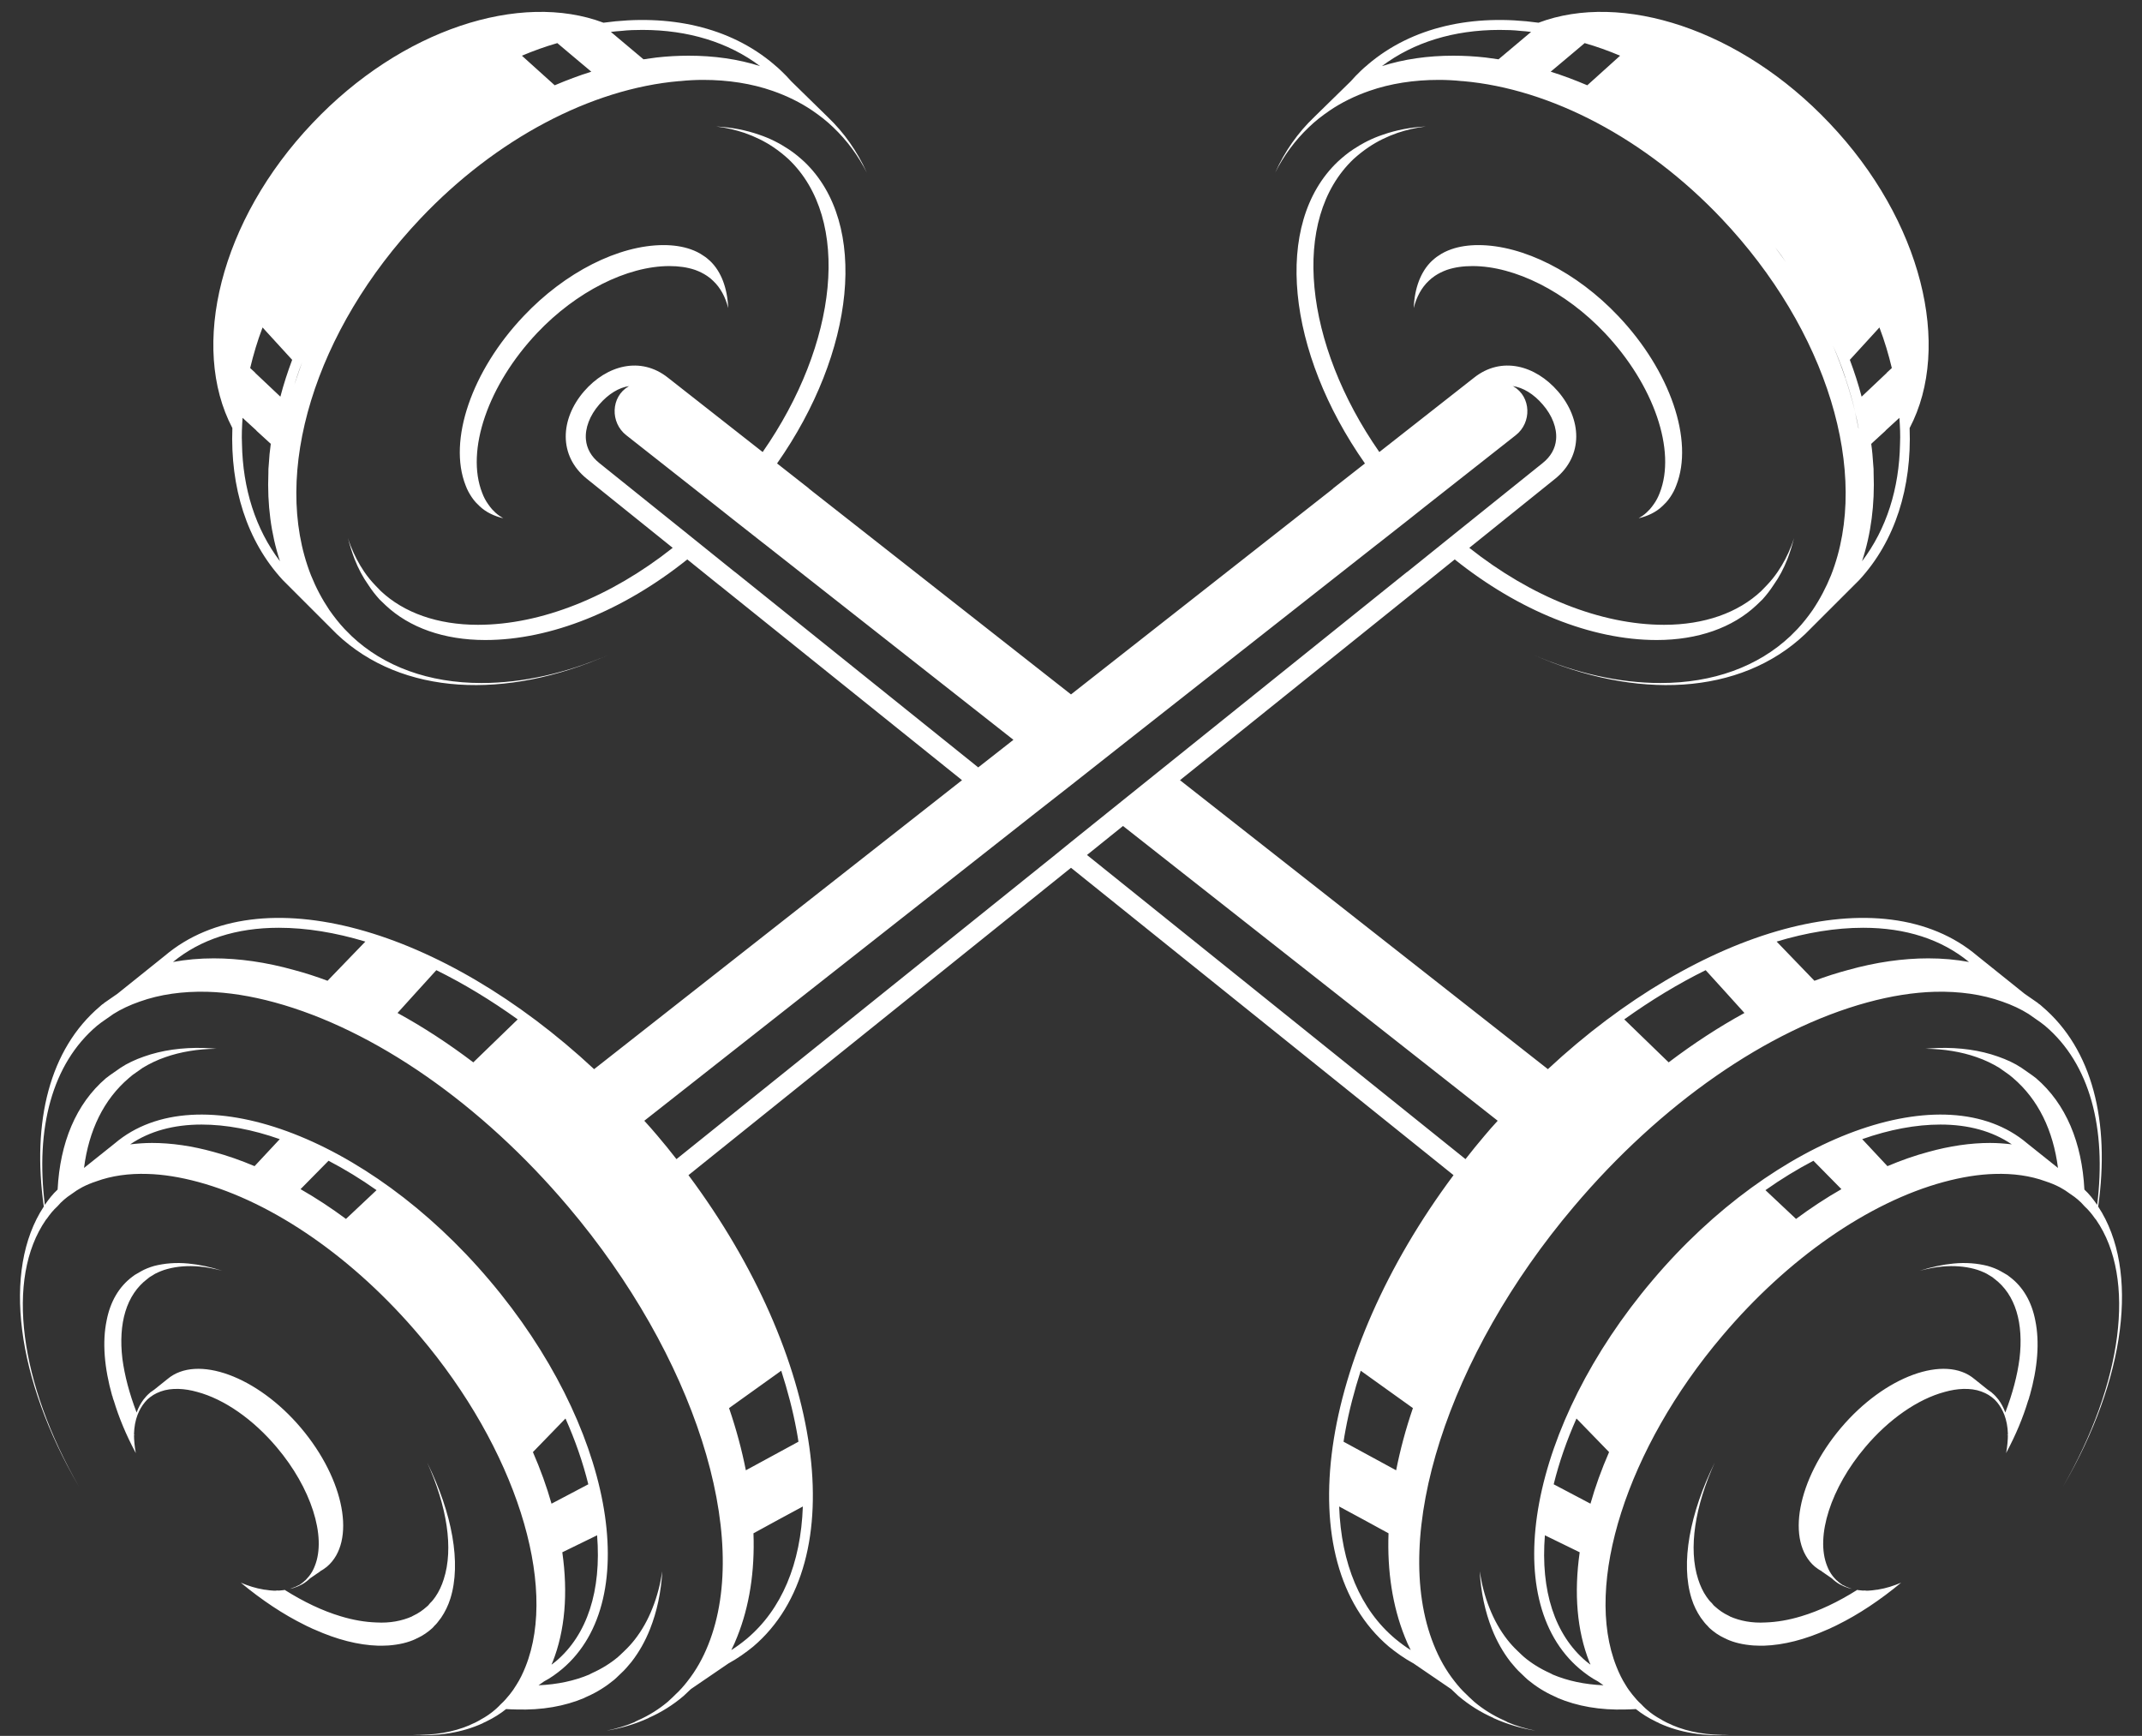 <svg width="58" height="47" viewBox="0 0 58 47" fill="none" xmlns="http://www.w3.org/2000/svg">
<rect x="0" y="0" width="58" height="47" fill="#333333" stroke="none"/>
<path d="M11.263 44.373C11.046 44.476 10.797 44.531 10.521 44.552C10.429 44.558 10.331 44.558 10.234 44.558C9.698 44.541 9.118 44.39 8.523 44.124C8.48 44.108 8.436 44.087 8.393 44.065C8.344 44.043 8.296 44.022 8.247 43.995C7.673 43.713 7.088 43.323 6.52 42.852C6.725 42.939 6.931 43.004 7.131 43.036C7.148 43.042 7.164 43.042 7.175 43.042C7.261 43.058 7.343 43.063 7.424 43.069C7.451 43.069 7.478 43.069 7.505 43.063C7.548 43.069 7.592 43.063 7.635 43.058C7.662 43.058 7.684 43.052 7.711 43.047L7.716 43.052C8.225 43.372 8.734 43.615 9.227 43.762C9.562 43.864 9.887 43.919 10.191 43.929C10.559 43.951 10.883 43.886 11.154 43.767L11.16 43.762L11.192 43.745C11.333 43.68 11.452 43.594 11.555 43.502L11.593 43.469C11.604 43.453 11.62 43.437 11.647 43.404C11.701 43.355 11.75 43.291 11.788 43.236C11.885 43.096 11.961 42.933 12.015 42.76C12.286 41.926 12.102 40.784 11.566 39.598C12.243 40.973 12.497 42.321 12.194 43.285C12.134 43.475 12.048 43.648 11.945 43.8C11.896 43.859 11.853 43.929 11.799 43.984C11.766 44.016 11.75 44.032 11.734 44.054L11.701 44.087C11.587 44.189 11.457 44.281 11.306 44.352L11.268 44.368L11.263 44.373ZM18.126 7.204C18.38 7.204 18.613 7.237 18.819 7.307C18.938 7.35 19.046 7.404 19.144 7.469C19.209 7.513 19.263 7.556 19.311 7.605C19.506 7.789 19.642 8.038 19.718 8.341C19.696 7.8 19.528 7.35 19.225 7.063C19.171 7.015 19.116 6.966 19.046 6.923C18.938 6.847 18.824 6.793 18.7 6.749C18.483 6.673 18.234 6.636 17.969 6.636C16.75 6.636 15.299 7.372 14.179 8.558C12.771 10.041 12.127 11.925 12.608 13.144C12.652 13.263 12.706 13.36 12.771 13.458C12.809 13.517 12.847 13.56 12.885 13.604L12.982 13.701C13.161 13.874 13.394 13.977 13.626 14.032C13.551 13.988 13.48 13.94 13.415 13.88L13.323 13.788C13.285 13.745 13.253 13.701 13.215 13.647C13.15 13.555 13.101 13.463 13.058 13.349C12.603 12.201 13.215 10.42 14.547 9.012C15.603 7.897 16.978 7.204 18.126 7.204ZM7.494 39.187C8.42 40.28 8.848 41.601 8.523 42.403C8.485 42.505 8.431 42.597 8.371 42.673C8.344 42.706 8.317 42.738 8.285 42.771C8.268 42.787 8.258 42.798 8.247 42.803L8.225 42.825C8.187 42.857 8.144 42.89 8.101 42.917C8.068 42.928 8.041 42.944 8.009 42.96L7.987 42.971H7.981C7.944 42.987 7.9 43.004 7.852 43.02C7.933 43.004 8.009 42.977 8.084 42.944C8.095 42.939 8.106 42.933 8.117 42.928C8.203 42.89 8.274 42.841 8.344 42.782C8.36 42.765 8.382 42.749 8.398 42.733L8.675 42.543V42.538C8.739 42.505 8.799 42.462 8.853 42.419C9.649 41.742 9.335 40.064 8.149 38.661C6.969 37.264 5.328 36.663 4.533 37.34L4.181 37.622L4.089 37.687L4.072 37.698C4.067 37.703 4.061 37.708 4.056 37.714C3.991 37.768 3.932 37.833 3.883 37.898C3.807 38.001 3.747 38.114 3.699 38.244C3.504 37.736 3.374 37.243 3.314 36.788C3.201 35.835 3.417 35.055 3.997 34.622L4.051 34.579L4.202 34.487C4.3 34.438 4.413 34.389 4.538 34.357C4.798 34.287 5.09 34.265 5.399 34.292C5.599 34.308 5.805 34.352 6.016 34.406C5.697 34.303 5.388 34.238 5.101 34.211C4.765 34.178 4.457 34.205 4.175 34.276C4.045 34.314 3.921 34.362 3.818 34.422L3.65 34.519L3.59 34.563C3.217 34.839 2.984 35.25 2.887 35.754C2.767 36.333 2.822 37.032 3.038 37.795L3.044 37.8C3.049 37.833 3.06 37.865 3.071 37.898C3.076 37.909 3.076 37.914 3.082 37.925C3.217 38.374 3.412 38.846 3.666 39.322C3.666 39.327 3.672 39.338 3.677 39.343C3.645 39.165 3.628 38.992 3.628 38.835C3.634 38.846 3.639 38.856 3.655 38.867C3.645 38.856 3.639 38.84 3.628 38.829C3.634 38.634 3.666 38.461 3.726 38.304C3.775 38.179 3.84 38.066 3.921 37.968C3.959 37.925 3.991 37.887 4.034 37.855L4.067 37.828L4.154 37.768C4.208 37.736 4.273 37.703 4.348 37.676C4.495 37.622 4.662 37.6 4.841 37.606C4.998 37.611 5.166 37.638 5.339 37.687C6.07 37.882 6.855 38.428 7.494 39.187ZM50.823 43.042C50.736 43.058 50.655 43.063 50.574 43.069C50.547 43.069 50.52 43.069 50.493 43.063C50.449 43.069 50.406 43.063 50.363 43.058C50.336 43.058 50.314 43.052 50.287 43.047L50.281 43.052C49.773 43.372 49.264 43.615 48.771 43.762C48.435 43.864 48.11 43.919 47.807 43.929C47.439 43.951 47.114 43.886 46.843 43.767L46.838 43.762L46.805 43.745C46.665 43.68 46.545 43.594 46.443 43.502L46.405 43.469C46.394 43.453 46.378 43.437 46.351 43.404C46.297 43.355 46.248 43.291 46.21 43.236C46.112 43.096 46.037 42.933 45.982 42.76C45.712 41.926 45.896 40.784 46.432 39.598C45.755 40.973 45.501 42.321 45.804 43.285C45.863 43.475 45.95 43.648 46.053 43.8C46.102 43.859 46.145 43.929 46.199 43.984C46.231 44.016 46.248 44.032 46.264 44.054L46.297 44.087C46.41 44.189 46.54 44.281 46.692 44.352L46.73 44.368L46.735 44.373C46.952 44.476 47.201 44.531 47.477 44.552C47.569 44.558 47.666 44.558 47.764 44.558C48.3 44.541 48.879 44.39 49.475 44.124C49.518 44.108 49.561 44.087 49.605 44.065C49.653 44.043 49.702 44.022 49.751 43.995C50.325 43.713 50.91 43.323 51.478 42.852C51.272 42.939 51.066 43.004 50.866 43.036C50.85 43.042 50.834 43.042 50.823 43.042ZM55.86 40.253C57.468 37.449 57.858 34.622 56.759 33.03C56.754 33.02 56.743 33.009 56.732 32.998C56.645 32.873 56.553 32.76 56.445 32.662C56.386 32.592 56.326 32.532 56.261 32.478L56.174 32.408L55.925 32.234C55.877 32.202 55.822 32.175 55.768 32.142C55.655 32.083 55.525 32.029 55.389 31.985C54.978 31.834 54.512 31.769 54.009 31.785C53.581 31.796 53.115 31.872 52.633 32.002C50.592 32.554 48.405 34.075 46.634 36.171C44.052 39.214 42.877 42.895 43.77 45.126C43.841 45.305 43.922 45.473 44.019 45.624C44.073 45.716 44.133 45.797 44.198 45.879C44.268 45.965 44.349 46.063 44.442 46.144C44.485 46.193 44.512 46.214 44.539 46.241L44.544 46.247L44.599 46.295C44.712 46.393 44.837 46.48 44.978 46.555C44.999 46.572 45.026 46.583 45.053 46.599C45.102 46.626 45.156 46.653 45.21 46.675L45.27 46.702L45.275 46.707C45.73 46.902 46.255 46.989 46.835 46.972C46.136 47.016 45.487 46.913 44.929 46.658L44.923 46.653C44.918 46.648 44.907 46.648 44.902 46.642C44.875 46.631 44.848 46.62 44.821 46.604C44.631 46.512 44.458 46.404 44.295 46.274C44.198 46.279 44.106 46.285 44.014 46.285C43.326 46.306 42.709 46.198 42.173 45.971L42.167 45.965L42.097 45.933C41.826 45.814 41.583 45.657 41.372 45.483L41.307 45.424C41.274 45.391 41.242 45.364 41.188 45.31C41.079 45.213 40.987 45.099 40.901 44.996C40.695 44.731 40.527 44.433 40.397 44.103C40.213 43.637 40.099 43.112 40.067 42.543C40.121 42.895 40.208 43.231 40.332 43.54C40.457 43.859 40.619 44.146 40.814 44.395C40.895 44.498 40.987 44.601 41.09 44.698C41.144 44.747 41.177 44.779 41.204 44.807L41.269 44.866C41.469 45.034 41.702 45.18 41.967 45.299L42.032 45.332L42.038 45.337C42.449 45.511 42.909 45.608 43.418 45.63L43.278 45.532L43.272 45.527C43.093 45.435 42.931 45.316 42.774 45.186C40.543 43.296 41.426 38.58 44.745 34.666C48.058 30.746 52.66 29.062 54.891 30.957L55.725 31.623C55.595 30.61 55.194 29.771 54.507 29.186L54.409 29.105L54.133 28.91C53.955 28.802 53.743 28.699 53.521 28.623C53.105 28.477 52.639 28.401 52.141 28.396C52.254 28.385 52.368 28.38 52.476 28.374C53.067 28.358 53.614 28.434 54.101 28.607C54.334 28.688 54.556 28.791 54.734 28.91L55.021 29.11L55.13 29.192C55.947 29.89 56.375 30.946 56.44 32.208C56.57 32.327 56.683 32.473 56.786 32.624C57.041 30.561 56.597 28.807 55.373 27.773L55.254 27.681L54.929 27.454C54.723 27.324 54.48 27.21 54.214 27.118C53.668 26.923 53.056 26.837 52.39 26.853C51.816 26.869 51.204 26.966 50.565 27.14C47.863 27.876 44.967 29.89 42.617 32.668C39.2 36.701 37.636 41.574 38.822 44.531C38.968 44.899 39.157 45.234 39.39 45.527C39.482 45.646 39.59 45.77 39.709 45.879C39.769 45.938 39.807 45.976 39.845 46.009L39.921 46.079C40.153 46.274 40.424 46.447 40.733 46.583L40.809 46.62L40.814 46.626C41.052 46.729 41.307 46.804 41.577 46.859C41.177 46.794 40.798 46.68 40.44 46.518L40.435 46.512C40.094 46.361 39.78 46.166 39.487 45.917C39.422 45.857 39.358 45.797 39.293 45.733L38.269 45.034L38.258 45.029C38.031 44.904 37.814 44.752 37.609 44.585C34.874 42.267 35.697 36.728 39.358 31.818L29 23.496L18.642 31.818C22.302 36.728 23.125 42.267 20.391 44.585C20.185 44.752 19.969 44.904 19.741 45.029L19.731 45.034L18.707 45.733C18.642 45.797 18.577 45.857 18.512 45.917C18.22 46.166 17.906 46.361 17.565 46.512L17.559 46.518C17.202 46.68 16.823 46.794 16.422 46.859C16.693 46.804 16.948 46.729 17.186 46.626L17.191 46.62L17.267 46.583C17.576 46.447 17.846 46.274 18.079 46.079L18.155 46.009C18.193 45.976 18.231 45.938 18.29 45.879C18.41 45.77 18.518 45.646 18.61 45.527C18.843 45.234 19.032 44.899 19.178 44.531C20.364 41.574 18.799 36.701 15.383 32.668C13.033 29.89 10.136 27.876 7.435 27.14C6.796 26.966 6.184 26.869 5.61 26.853C4.944 26.837 4.332 26.923 3.785 27.118C3.52 27.21 3.276 27.324 3.071 27.454L2.746 27.681L2.627 27.773C1.403 28.807 0.959 30.561 1.214 32.624C1.316 32.473 1.43 32.327 1.56 32.208C1.625 30.946 2.053 29.89 2.87 29.192L2.979 29.11L3.266 28.91C3.444 28.791 3.666 28.688 3.899 28.607C4.386 28.434 4.933 28.358 5.523 28.374C5.632 28.38 5.745 28.385 5.859 28.396C5.361 28.401 4.895 28.477 4.478 28.623C4.256 28.699 4.045 28.802 3.867 28.91L3.59 29.105L3.493 29.186C2.805 29.771 2.405 30.61 2.275 31.623L3.109 30.957C5.339 29.062 9.941 30.746 13.255 34.666C16.574 38.58 17.457 43.296 15.226 45.186C15.069 45.316 14.906 45.435 14.728 45.527L14.722 45.532L14.582 45.63C15.091 45.608 15.551 45.511 15.962 45.337L15.968 45.332L16.033 45.299C16.298 45.18 16.531 45.034 16.731 44.866L16.796 44.807C16.823 44.779 16.856 44.747 16.91 44.698C17.013 44.601 17.105 44.498 17.186 44.395C17.381 44.146 17.543 43.859 17.668 43.54C17.792 43.231 17.879 42.895 17.933 42.543C17.901 43.112 17.787 43.637 17.603 44.103C17.473 44.433 17.305 44.731 17.099 44.996C17.013 45.099 16.921 45.213 16.812 45.31C16.758 45.364 16.726 45.391 16.693 45.424L16.628 45.483C16.417 45.657 16.173 45.814 15.903 45.933L15.832 45.965L15.827 45.971C15.291 46.198 14.674 46.306 13.986 46.285C13.894 46.285 13.802 46.279 13.704 46.274C13.542 46.404 13.369 46.512 13.179 46.604C13.152 46.62 13.125 46.631 13.098 46.642C13.093 46.648 13.082 46.648 13.076 46.653L13.071 46.658C12.513 46.913 11.864 47.016 11.165 46.972C11.744 46.989 12.27 46.902 12.724 46.707L12.73 46.702L12.789 46.675C12.844 46.653 12.898 46.626 12.946 46.599C12.973 46.583 13.001 46.572 13.022 46.555C13.163 46.48 13.287 46.393 13.401 46.295L13.455 46.247L13.461 46.241C13.488 46.214 13.515 46.193 13.558 46.144C13.65 46.063 13.732 45.965 13.802 45.879C13.867 45.797 13.926 45.716 13.98 45.624C14.078 45.473 14.159 45.305 14.23 45.126C15.123 42.895 13.948 39.214 11.365 36.171C9.595 34.075 7.408 32.554 5.366 32.002C4.884 31.872 4.419 31.796 3.991 31.785C3.488 31.769 3.022 31.834 2.61 31.985C2.475 32.029 2.345 32.083 2.231 32.142C2.177 32.175 2.123 32.202 2.074 32.234L1.825 32.408L1.739 32.478C1.674 32.532 1.614 32.592 1.555 32.662C1.446 32.76 1.354 32.873 1.268 32.998C1.257 33.009 1.246 33.02 1.241 33.03C0.142 34.622 0.531 37.449 2.139 40.253C0.445 37.351 0.049 34.395 1.186 32.668C0.862 30.372 1.338 28.407 2.708 27.248C2.73 27.226 2.757 27.205 2.778 27.188H2.784L2.827 27.151L3.179 26.907L4.462 25.878C7.034 23.701 11.972 25.115 16.087 28.948L26.049 21.124L19.492 15.856L19.476 15.845L18.61 15.147C16.877 16.533 14.917 17.329 13.141 17.329C12.021 17.329 11.084 16.993 10.44 16.387L10.277 16.23C10.169 16.111 10.071 15.986 9.979 15.845C9.822 15.623 9.703 15.396 9.6 15.136C9.53 14.952 9.47 14.762 9.422 14.568C9.443 14.643 9.47 14.714 9.497 14.784C9.595 15.033 9.714 15.261 9.86 15.477C9.952 15.613 10.05 15.732 10.158 15.845L10.31 16.002C10.938 16.593 11.853 16.917 12.941 16.917C14.652 16.917 16.541 16.159 18.215 14.833L15.886 12.96C15.117 12.337 15.166 11.346 15.816 10.594C16.433 9.884 17.348 9.641 18.085 10.225L20.651 12.239C22.687 9.316 23.066 5.937 21.349 4.307C21.225 4.194 21.09 4.085 20.938 3.983C20.705 3.826 20.44 3.696 20.158 3.598C19.915 3.517 19.666 3.457 19.395 3.425C19.812 3.447 20.196 3.522 20.554 3.647C20.846 3.744 21.111 3.88 21.355 4.042C21.512 4.145 21.647 4.259 21.777 4.378C23.542 6.056 23.152 9.538 21.041 12.548L21.896 13.219L21.918 13.241L29 18.802L36.082 13.241L36.103 13.219L36.959 12.548C34.847 9.538 34.458 6.056 36.223 4.378C36.353 4.259 36.488 4.145 36.645 4.042C36.889 3.88 37.154 3.744 37.446 3.647C37.804 3.522 38.188 3.447 38.605 3.425C38.334 3.457 38.085 3.517 37.842 3.598C37.56 3.696 37.295 3.826 37.062 3.983C36.91 4.085 36.775 4.194 36.65 4.307C34.934 5.937 35.313 9.316 37.349 12.239L39.915 10.225C40.651 9.641 41.567 9.884 42.184 10.594C42.834 11.346 42.882 12.337 42.113 12.96L39.785 14.833C41.458 16.159 43.348 16.917 45.059 16.917C46.147 16.917 47.062 16.593 47.69 16.002L47.842 15.845C47.95 15.732 48.047 15.613 48.139 15.477C48.286 15.261 48.405 15.033 48.502 14.784C48.529 14.714 48.556 14.643 48.578 14.568C48.529 14.762 48.47 14.952 48.4 15.136C48.297 15.396 48.178 15.623 48.02 15.845C47.928 15.986 47.831 16.111 47.723 16.23L47.56 16.387C46.916 16.993 45.979 17.329 44.858 17.329C43.083 17.329 41.123 16.533 39.39 15.147L38.524 15.845L38.508 15.856L31.951 21.124L41.913 28.948C46.028 25.115 50.966 23.701 53.538 25.878L54.821 26.907L55.173 27.151L55.216 27.188H55.221C55.243 27.205 55.27 27.226 55.292 27.248C56.662 28.407 57.138 30.372 56.813 32.668C57.95 34.395 57.555 37.351 55.86 40.253ZM16.168 41.569L15.226 42.029C15.383 43.134 15.302 44.151 14.961 45.007C14.95 45.029 14.939 45.05 14.934 45.072C14.971 45.045 15.009 45.012 15.053 44.98C15.903 44.26 16.287 43.069 16.168 41.569ZM14.43 39.316C14.636 39.788 14.803 40.253 14.934 40.713L15.93 40.188C15.784 39.598 15.578 39.002 15.312 38.407L14.43 39.316ZM8.138 32.197C8.555 32.435 8.967 32.706 9.368 33.003L10.196 32.224C9.768 31.921 9.33 31.655 8.896 31.428L8.138 32.197ZM3.525 30.984C3.715 30.962 3.91 30.946 4.116 30.946C4.641 30.946 5.204 31.027 5.789 31.19C6.151 31.287 6.52 31.417 6.893 31.574L7.575 30.843C6.839 30.583 6.119 30.448 5.458 30.448C4.7 30.448 4.051 30.627 3.525 30.984ZM9.893 25.494C9.086 25.25 8.296 25.12 7.548 25.12C6.395 25.12 5.431 25.434 4.684 26.046C5.036 25.981 5.404 25.948 5.789 25.948C6.471 25.948 7.202 26.051 7.96 26.263C8.263 26.344 8.566 26.441 8.869 26.555L9.893 25.494ZM14.018 27.6C13.293 27.08 12.551 26.631 11.815 26.268C11.512 26.604 11.138 27.01 10.764 27.427C11.457 27.806 12.145 28.255 12.816 28.764L14.018 27.6ZM21.739 40.789C21.301 41.022 20.84 41.276 20.402 41.515C20.44 42.538 20.294 43.486 19.963 44.314C19.915 44.438 19.86 44.563 19.801 44.677C19.931 44.596 20.066 44.498 20.218 44.373C21.165 43.578 21.685 42.338 21.739 40.789ZM19.741 38.125C19.936 38.694 20.088 39.262 20.196 39.809L21.62 39.035C21.604 38.932 21.588 38.824 21.566 38.715C21.469 38.19 21.328 37.654 21.154 37.113L19.741 38.125ZM38.199 44.677C38.139 44.563 38.085 44.438 38.036 44.314C37.706 43.486 37.56 42.538 37.598 41.515C37.159 41.276 36.699 41.022 36.261 40.789C36.315 42.338 36.834 43.578 37.782 44.373C37.934 44.498 38.069 44.596 38.199 44.677ZM38.258 38.125L36.845 37.113C36.672 37.654 36.531 38.19 36.434 38.715C36.412 38.824 36.396 38.932 36.38 39.035L37.804 39.809C37.912 39.262 38.063 38.694 38.258 38.125ZM26.488 20.778L27.441 20.031L20.7 14.73L20.678 14.714L19.817 14.037L19.427 13.728L16.959 11.785C16.52 11.444 16.536 10.745 17.018 10.463C17.023 10.463 17.034 10.458 17.04 10.453C16.758 10.491 16.471 10.669 16.227 10.951C15.968 11.249 15.838 11.595 15.865 11.898C15.886 12.147 16.011 12.364 16.227 12.537L18.642 14.476L19.032 14.79L19.893 15.483L19.909 15.493L26.488 20.778ZM29 22.797L29.969 22.018L31.512 20.778L38.09 15.493L38.107 15.483L38.968 14.79L39.358 14.476L41.772 12.537C41.989 12.364 42.113 12.147 42.135 11.898C42.162 11.595 42.032 11.249 41.772 10.951C41.529 10.669 41.242 10.491 40.96 10.453C40.966 10.458 40.976 10.463 40.982 10.463C41.464 10.745 41.48 11.444 41.041 11.785L38.572 13.728L38.183 14.037L37.322 14.714L37.3 14.73L30.559 20.031L29 21.26L28.031 22.018L27.592 22.364L17.446 30.345C17.57 30.48 17.689 30.616 17.803 30.751C17.982 30.962 18.15 31.168 18.317 31.384L28.567 23.149L29 22.797ZM40.554 30.345L30.408 22.364L29.433 23.149L39.682 31.384C39.85 31.168 40.018 30.962 40.197 30.751C40.31 30.616 40.429 30.48 40.554 30.345ZM47.235 27.427C46.862 27.01 46.488 26.604 46.185 26.268C45.449 26.631 44.707 27.08 43.981 27.6L45.183 28.764C45.855 28.255 46.542 27.806 47.235 27.427ZM53.316 26.046C52.569 25.434 51.605 25.12 50.452 25.12C49.704 25.12 48.914 25.25 48.107 25.494L49.13 26.555C49.434 26.441 49.737 26.344 50.04 26.263C50.798 26.051 51.529 25.948 52.211 25.948C52.596 25.948 52.964 25.981 53.316 26.046ZM43.066 45.072C43.061 45.05 43.05 45.029 43.039 45.007C42.698 44.151 42.617 43.134 42.774 42.029L41.832 41.569C41.713 43.069 42.097 44.26 42.947 44.98C42.99 45.012 43.028 45.045 43.066 45.072ZM43.57 39.316L42.687 38.407C42.422 39.002 42.216 39.598 42.07 40.188L43.066 40.713C43.196 40.253 43.364 39.788 43.57 39.316ZM49.861 32.197L49.103 31.428C48.67 31.655 48.232 31.921 47.804 32.224L48.632 33.003C49.033 32.706 49.444 32.435 49.861 32.197ZM54.474 30.984C53.949 30.627 53.299 30.448 52.541 30.448C51.881 30.448 51.161 30.583 50.424 30.843L51.107 31.574C51.48 31.417 51.848 31.287 52.211 31.19C52.796 31.027 53.359 30.946 53.884 30.946C54.09 30.946 54.285 30.962 54.474 30.984ZM44.783 13.647C44.745 13.701 44.712 13.745 44.674 13.788L44.582 13.88C44.517 13.94 44.447 13.988 44.371 14.032C44.604 13.977 44.837 13.874 45.016 13.701L45.113 13.604C45.151 13.56 45.189 13.517 45.227 13.458C45.292 13.36 45.346 13.263 45.389 13.144C45.871 11.925 45.227 10.041 43.819 8.558C42.698 7.372 41.247 6.636 40.029 6.636C39.764 6.636 39.514 6.673 39.298 6.749C39.173 6.793 39.06 6.847 38.951 6.923C38.881 6.966 38.827 7.015 38.773 7.063C38.47 7.35 38.302 7.8 38.28 8.341C38.356 8.038 38.491 7.789 38.686 7.605C38.735 7.556 38.789 7.513 38.854 7.469C38.951 7.404 39.06 7.35 39.179 7.307C39.385 7.237 39.617 7.204 39.872 7.204C41.02 7.204 42.395 7.897 43.451 9.012C44.783 10.42 45.395 12.201 44.94 13.349C44.896 13.463 44.848 13.555 44.783 13.647ZM54.407 34.563L54.348 34.519L54.18 34.422C54.077 34.362 53.952 34.314 53.822 34.276C53.541 34.205 53.232 34.178 52.897 34.211C52.61 34.238 52.301 34.303 51.981 34.406C52.193 34.352 52.398 34.308 52.599 34.292C52.907 34.265 53.2 34.287 53.46 34.357C53.584 34.389 53.698 34.438 53.795 34.487L53.947 34.579L54.001 34.622C54.58 35.055 54.797 35.835 54.683 36.788C54.624 37.243 54.494 37.736 54.299 38.244C54.25 38.114 54.191 38.001 54.115 37.898C54.066 37.833 54.007 37.768 53.941 37.714C53.936 37.708 53.931 37.703 53.925 37.698L53.909 37.687L53.817 37.622L53.465 37.34C52.669 36.663 51.029 37.264 49.848 38.661C48.663 40.064 48.349 41.742 49.144 42.419C49.199 42.462 49.258 42.505 49.323 42.538V42.543L49.599 42.733C49.615 42.749 49.637 42.765 49.653 42.782C49.724 42.841 49.794 42.89 49.881 42.928C49.892 42.933 49.902 42.939 49.913 42.944C49.989 42.977 50.065 43.004 50.146 43.02C50.097 43.004 50.054 42.987 50.016 42.971H50.011L49.989 42.96C49.957 42.944 49.929 42.928 49.897 42.917C49.854 42.89 49.81 42.857 49.773 42.825L49.751 42.803C49.74 42.798 49.729 42.787 49.713 42.771C49.68 42.738 49.653 42.706 49.626 42.673C49.567 42.597 49.513 42.505 49.475 42.403C49.15 41.601 49.578 40.28 50.503 39.187C51.142 38.428 51.927 37.882 52.658 37.687C52.832 37.638 52.999 37.611 53.156 37.606C53.335 37.6 53.503 37.622 53.649 37.676C53.725 37.703 53.79 37.736 53.844 37.768L53.931 37.828L53.963 37.855C54.007 37.887 54.039 37.925 54.077 37.968C54.158 38.066 54.223 38.179 54.272 38.304C54.331 38.461 54.364 38.634 54.369 38.829C54.358 38.84 54.353 38.856 54.342 38.867C54.358 38.856 54.364 38.846 54.369 38.835C54.369 38.992 54.353 39.165 54.321 39.343C54.326 39.338 54.331 39.327 54.331 39.322C54.586 38.846 54.781 38.374 54.916 37.925C54.922 37.914 54.922 37.909 54.927 37.898C54.938 37.865 54.949 37.833 54.954 37.8L54.959 37.795C55.176 37.032 55.23 36.333 55.111 35.754C55.014 35.25 54.781 34.839 54.407 34.563ZM35.438 3.447C35.064 3.804 34.761 4.215 34.528 4.676C34.782 4.107 35.14 3.593 35.595 3.16L36.575 2.201C36.661 2.104 36.748 2.012 36.845 1.92C36.905 1.86 36.97 1.806 37.035 1.752L37.04 1.746C38.242 0.723 39.888 0.371 41.659 0.615C43.911 -0.235 47.127 0.788 49.536 3.333C52.043 5.97 52.866 9.386 51.708 11.59C51.767 13.192 51.323 14.643 50.343 15.705L49.076 16.971L48.881 17.166C47.116 18.84 44.295 18.953 41.523 17.73C42.671 18.228 43.846 18.493 44.961 18.493C46.385 18.493 47.603 18.049 48.481 17.221L48.67 17.031C48.822 16.869 48.957 16.695 49.082 16.517C49.282 16.219 49.444 15.91 49.58 15.575C50.663 12.819 49.477 8.937 46.613 5.915C44.572 3.761 41.994 2.402 39.606 2.196H39.585C39.379 2.174 39.168 2.163 38.962 2.163C38.285 2.163 37.652 2.261 37.078 2.461C36.688 2.597 36.325 2.775 36.006 2.992C35.8 3.133 35.611 3.279 35.438 3.447ZM50.322 11.579C50.294 11.438 50.267 11.297 50.23 11.151C50.262 11.303 50.294 11.449 50.322 11.595C50.327 11.59 50.327 11.584 50.322 11.579ZM51.431 11.313L51.058 11.655V11.66L50.668 12.017C50.695 12.207 50.711 12.391 50.722 12.575C50.733 12.656 50.733 12.738 50.733 12.813C50.766 13.652 50.663 14.459 50.419 15.196C51.085 14.319 51.426 13.225 51.448 12.017C51.459 11.785 51.448 11.552 51.431 11.313ZM50.089 9.743C50.213 10.074 50.322 10.409 50.408 10.74L51.09 10.095V10.09L51.226 9.965C51.139 9.603 51.031 9.234 50.89 8.866L50.782 8.985L50.089 9.743ZM49.634 9.364C49.764 9.662 49.872 9.96 49.975 10.258C50.072 10.556 50.159 10.848 50.23 11.146C50.164 10.853 50.078 10.561 49.98 10.263L49.975 10.258C49.975 10.236 49.964 10.22 49.959 10.198C49.91 10.052 49.861 9.911 49.802 9.765C49.753 9.63 49.694 9.5 49.634 9.364ZM48.069 6.701C48.167 6.836 48.27 6.966 48.361 7.101C48.318 7.036 48.27 6.971 48.226 6.906C48.221 6.901 48.215 6.89 48.21 6.885C48.161 6.82 48.118 6.76 48.069 6.701ZM41.989 1.941C42.319 2.044 42.649 2.169 42.98 2.309L43.64 1.714L43.868 1.508C43.548 1.373 43.229 1.259 42.909 1.167L42.601 1.427L41.989 1.941ZM37.419 1.79C38.015 1.6 38.664 1.508 39.352 1.508C39.639 1.508 39.931 1.524 40.224 1.557C40.343 1.573 40.457 1.589 40.576 1.606L41.458 0.864C41.366 0.853 41.269 0.842 41.177 0.837C40.982 0.815 40.792 0.81 40.603 0.81C39.368 0.81 38.275 1.145 37.419 1.79ZM6.292 11.59C5.134 9.386 5.957 5.97 8.463 3.333C10.873 0.788 14.089 -0.235 16.341 0.615C18.112 0.371 19.758 0.723 20.96 1.746L20.965 1.752C21.03 1.806 21.095 1.86 21.154 1.92C21.252 2.012 21.339 2.104 21.425 2.201L22.405 3.16C22.86 3.593 23.217 4.107 23.472 4.676C23.239 4.215 22.936 3.804 22.562 3.447C22.389 3.279 22.2 3.133 21.994 2.992C21.674 2.775 21.311 2.597 20.922 2.461C20.348 2.261 19.714 2.163 19.038 2.163C18.832 2.163 18.621 2.174 18.415 2.196H18.393C16.006 2.402 13.428 3.761 11.387 5.915C8.523 8.937 7.337 12.819 8.42 15.575C8.555 15.91 8.718 16.219 8.918 16.517C9.043 16.695 9.178 16.869 9.33 17.031L9.519 17.221C10.396 18.049 11.614 18.493 13.039 18.493C14.154 18.493 15.329 18.228 16.477 17.73C13.704 18.953 10.883 18.84 9.118 17.166L7.657 15.705C6.677 14.643 6.233 13.192 6.292 11.59ZM16.541 0.864L17.424 1.606C17.543 1.589 17.657 1.573 17.776 1.557C18.068 1.524 18.361 1.508 18.648 1.508C19.335 1.508 19.985 1.6 20.581 1.79C19.725 1.145 18.631 0.81 17.397 0.81C17.207 0.81 17.018 0.815 16.823 0.837C16.731 0.842 16.634 0.853 16.541 0.864ZM14.132 1.508L14.36 1.714L15.02 2.309C15.35 2.169 15.681 2.044 16.011 1.941L15.399 1.427L15.091 1.167C14.771 1.259 14.452 1.373 14.132 1.508ZM7.927 10.566C7.954 10.463 7.987 10.361 8.025 10.258C8.074 10.106 8.128 9.96 8.182 9.808C8.128 9.938 8.084 10.068 8.041 10.198C8.036 10.22 8.025 10.236 8.025 10.258L8.019 10.263C7.987 10.366 7.954 10.463 7.927 10.566ZM6.774 9.965L6.909 10.09V10.095L7.592 10.74C7.678 10.409 7.787 10.074 7.911 9.743L7.218 8.985L7.11 8.866C6.969 9.234 6.861 9.603 6.774 9.965ZM6.552 12.017C6.574 13.225 6.915 14.319 7.581 15.196C7.337 14.459 7.234 13.652 7.267 12.813C7.267 12.738 7.267 12.656 7.278 12.575C7.288 12.391 7.305 12.207 7.332 12.017L6.942 11.66V11.655L6.568 11.313C6.552 11.552 6.541 11.785 6.552 12.017Z" fill="white"/>
</svg>

